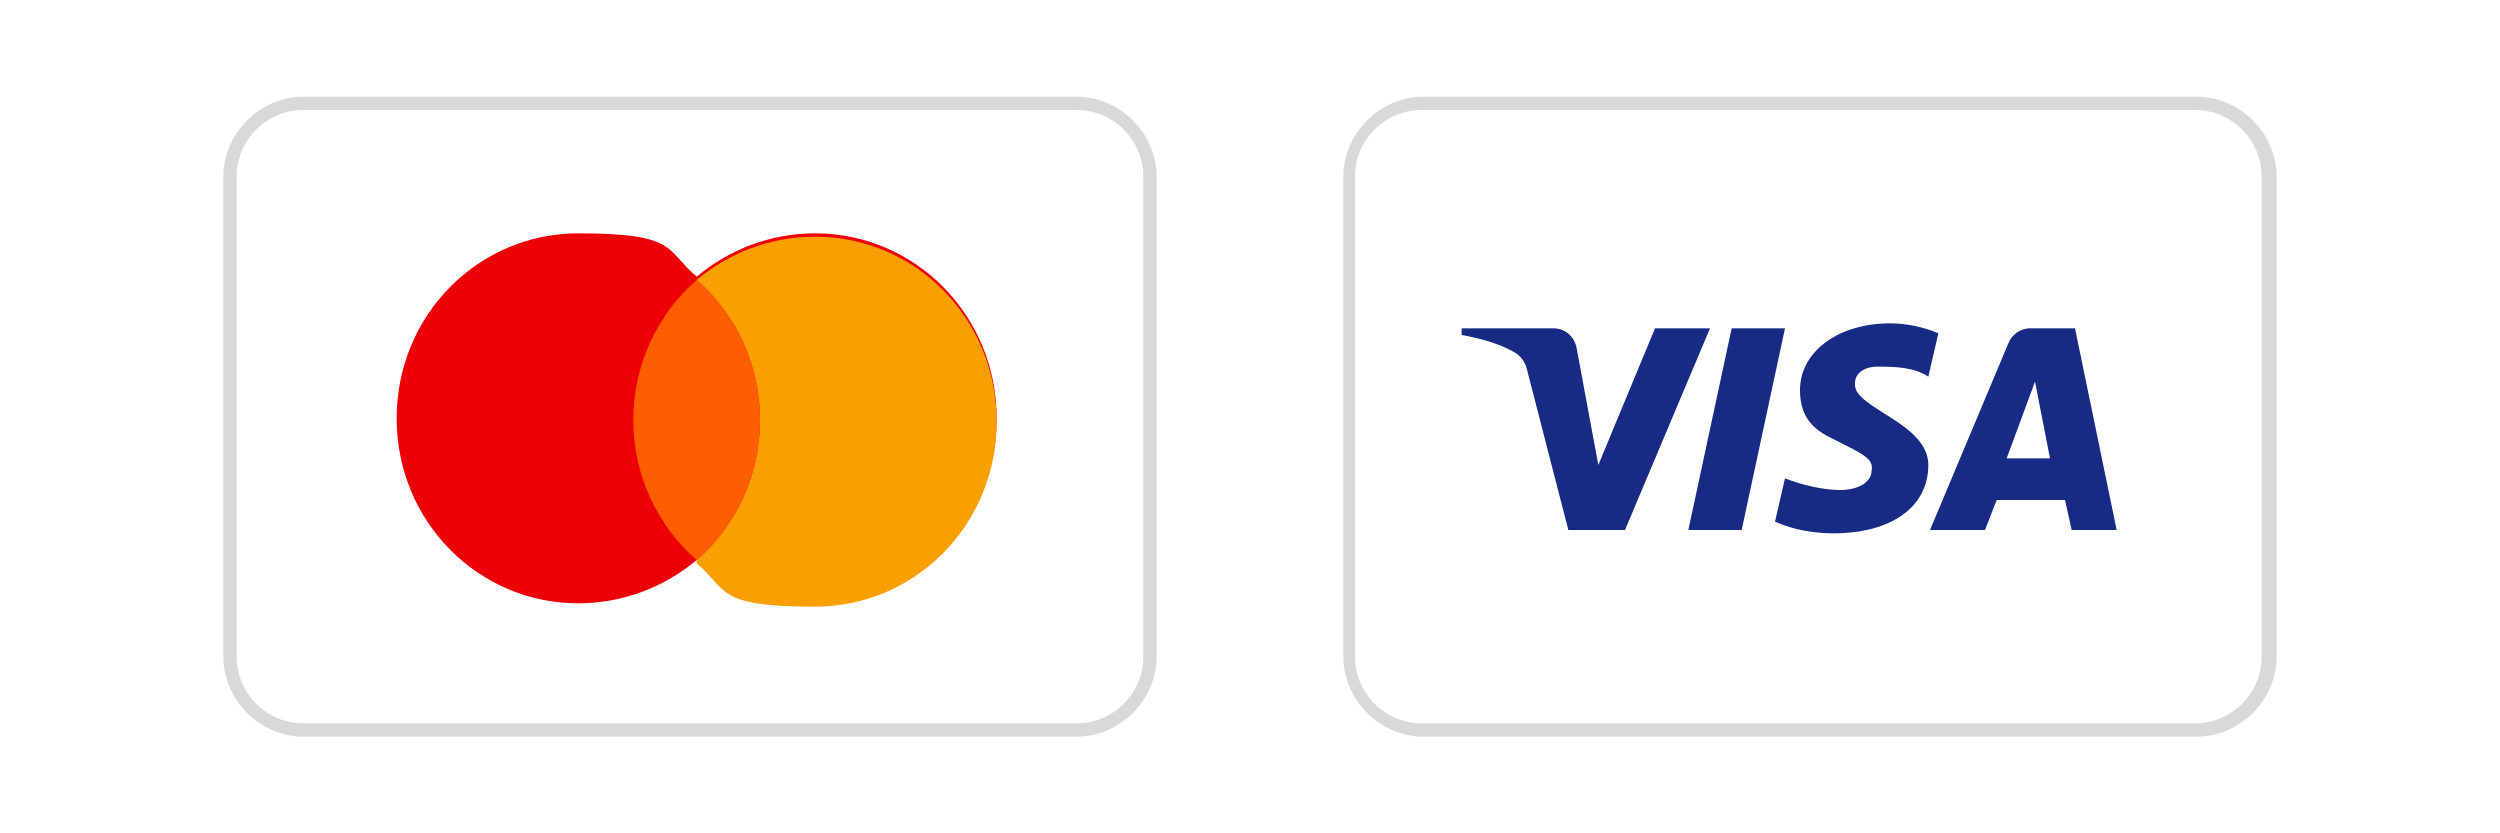 <svg xmlns="http://www.w3.org/2000/svg" id="Layer_1" viewBox="0 0 150 50"><defs><style> .st0 { fill: #ff5e00; } .st0, .st1, .st2, .st3 { fill-rule: evenodd; } .st1 { fill: #172b85; } .st2 { fill: #ed0006; } .st3 { fill: #f9a000; } .st4 { fill: #d9d9d9; } </style></defs><path class="st4" d="M64.7,44.2H18.2c-2.6,0-4.8-2.2-4.8-4.8V10.6c0-2.6,2.2-4.8,4.8-4.8h46.4c2.6,0,4.8,2.2,4.8,4.8v28.8c0,2.6-2.2,4.8-4.8,4.8ZM18.2,6.6c-2.2,0-4,1.8-4,4v28.8c0,2.2,1.8,4,4,4h46.4c2.2,0,4-1.8,4-4V10.6c0-2.2-1.8-4-4-4H18.2Z"></path><path class="st2" d="M41.8,33.6c-1.9,1.6-4.4,2.6-7.1,2.6-6,0-10.9-4.9-10.9-11.1s4.9-11.1,10.9-11.1,5.2,1,7.1,2.6c1.9-1.6,4.4-2.6,7.1-2.6,6,0,10.9,4.9,10.9,11.1s-4.9,11.1-10.9,11.1-5.2-1-7.1-2.6Z"></path><path class="st3" d="M41.8,33.6c2.3-2,3.8-5,3.8-8.4s-1.5-6.4-3.8-8.4c1.9-1.6,4.4-2.6,7.1-2.6,6,0,10.9,4.9,10.9,11.1s-4.9,11.1-10.9,11.1-5.2-1-7.1-2.6Z"></path><path class="st0" d="M41.8,16.8c2.3,2,3.8,5,3.8,8.4s-1.5,6.4-3.8,8.4c-2.3-2-3.8-5-3.8-8.4s1.5-6.4,3.8-8.4Z"></path><path class="st4" d="M131.8,44.2h-46.4c-2.6,0-4.8-2.2-4.8-4.8V10.6c0-2.6,2.2-4.8,4.8-4.8h46.4c2.6,0,4.8,2.2,4.8,4.8v28.8c0,2.6-2.2,4.8-4.8,4.8ZM85.3,6.6c-2.2,0-4,1.8-4,4v28.8c0,2.2,1.8,4,4,4h46.4c2.2,0,4-1.8,4-4V10.6c0-2.2-1.8-4-4-4h-46.4Z"></path><path class="st1" d="M97.5,31.8h-3.4l-2.5-9.7c-.1-.4-.4-.8-.8-1-.9-.5-2-.8-3.1-1v-.4h5.5c.8,0,1.3.6,1.4,1.2l1.3,7,3.4-8.2h3.3l-5.1,12.1ZM104.5,31.8h-3.2l2.6-12.1h3.2l-2.6,12.1ZM111.3,23c0-.7.7-1,1.3-1,1,0,2.2,0,3.1.6l.6-2.6c-.9-.4-2-.6-2.9-.6-3.1,0-5.4,1.7-5.4,4s1.6,2.7,2.7,3.3c1.2.6,1.7.9,1.6,1.5,0,.8-.9,1.2-1.9,1.2s-2.3-.3-3.3-.7l-.6,2.6c1.1.5,2.4.7,3.5.7,3.5,0,5.7-1.6,5.7-4.1s-4.4-3.4-4.4-4.8ZM127,31.8l-2.5-12.1h-2.7c-.6,0-1.1.4-1.3.9l-4.7,11.2h3.3l.7-1.8h4.1l.4,1.8h2.9ZM122.1,22.9l.9,4.6h-2.6l1.7-4.6Z"></path></svg>